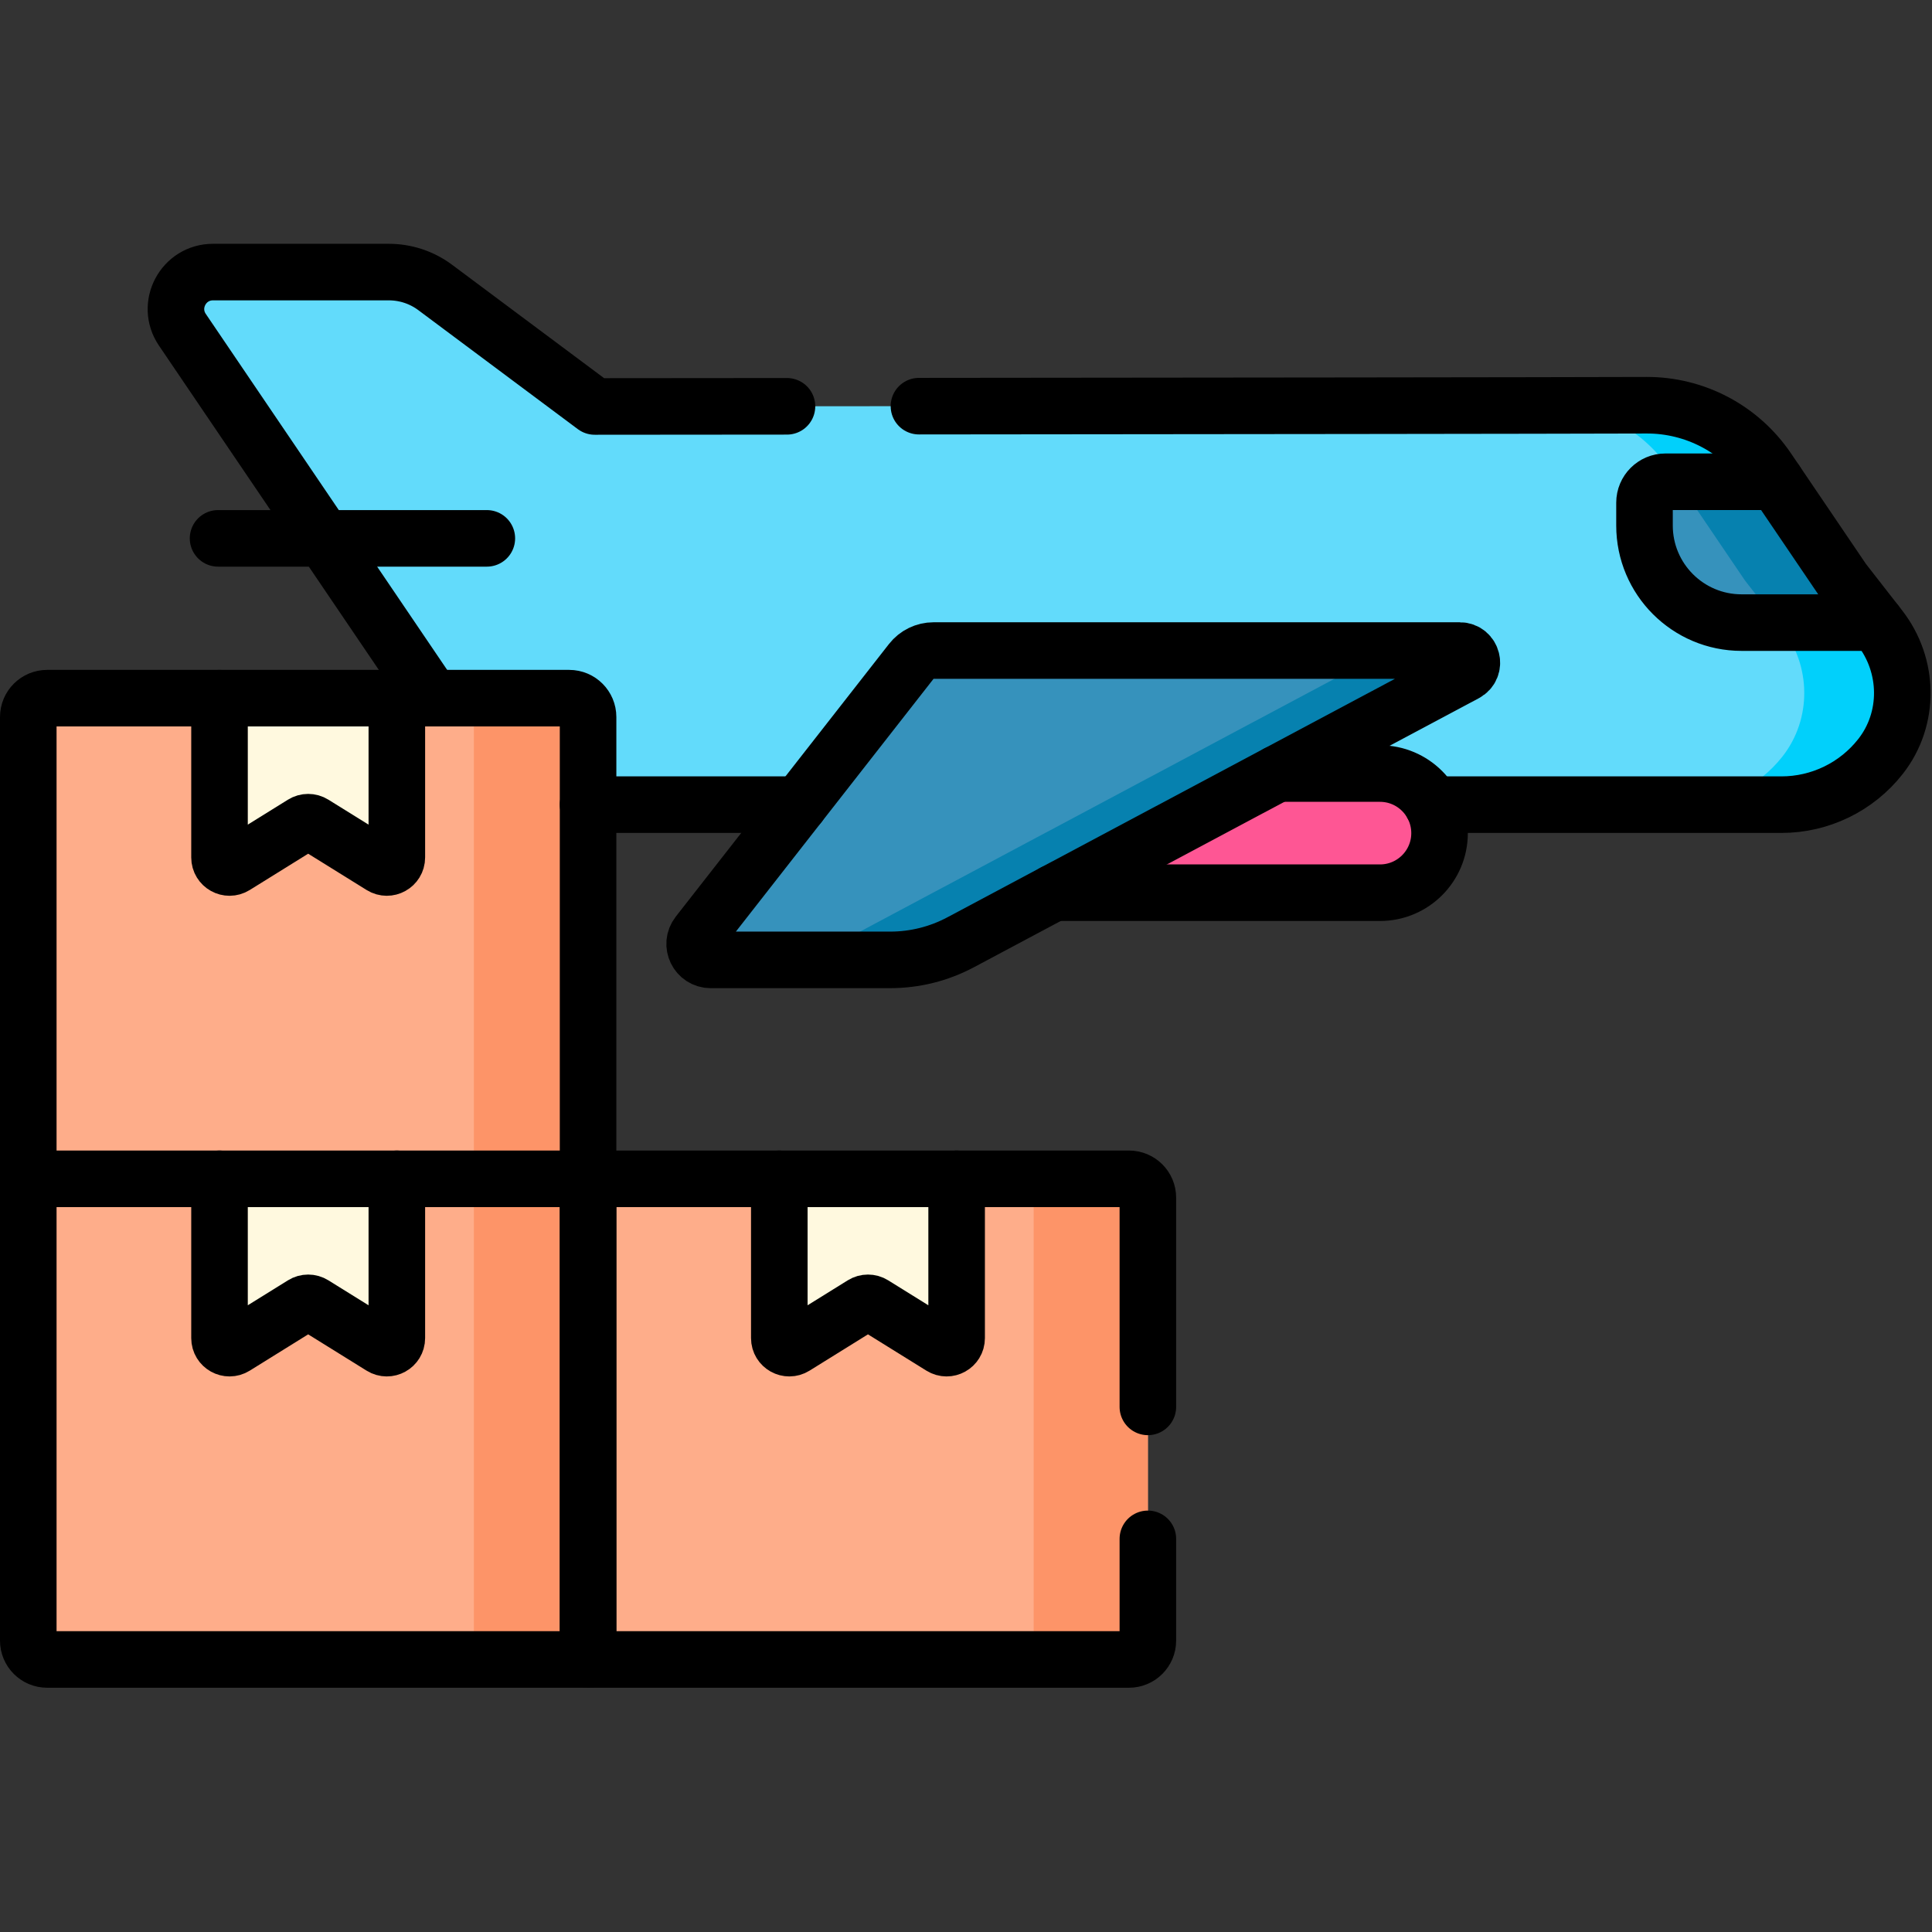 <?xml version="1.0" encoding="UTF-8" standalone="no"?>
<!DOCTYPE svg PUBLIC "-//W3C//DTD SVG 1.1//EN" "http://www.w3.org/Graphics/SVG/1.1/DTD/svg11.dtd">
<svg width="100%" height="100%" viewBox="0 0 683 683" version="1.1" xmlns="http://www.w3.org/2000/svg" xmlns:xlink="http://www.w3.org/1999/xlink" xml:space="preserve" xmlns:serif="http://www.serif.com/" style="fill-rule:evenodd;clip-rule:evenodd;stroke-linecap:round;stroke-linejoin:round;stroke-miterlimit:10;">
    <rect x="0" y="0" width="683" height="683" fill="#333333" stroke="none"/>
    <g id="g4197" transform="matrix(1.333,0,0,-1.333,0,682.667)">
        <g id="g4199">
            <g id="g4201">
                <clipPath id="_clip1">
                    <rect x="0" y="0" width="512" height="512"/>
                </clipPath>
                <g clip-path="url(#_clip1)">
                    <g id="g4207" transform="matrix(1,0,0,1,498.549,345.628)">
                        <path id="path4209" d="M0,0L-9.771,12.549L-29.799,42.091C-37.005,52.721 -49.018,59.071 -61.859,59.032C-101.563,58.911 -261.239,58.774 -340.817,58.701L-383.127,90.263C-386.679,92.913 -390.989,94.344 -395.421,94.344L-442.067,94.344C-449.932,94.344 -454.593,85.551 -450.18,79.042L-377.759,-27.78C-369.65,-39.739 -356.14,-46.9 -341.69,-46.9L-26.105,-46.9C-15.852,-46.9 -6.169,-42.194 0.164,-34.137C8.012,-24.154 7.801,-10.02 0,0" style="fill:rgb(98,219,251);fill-rule:nonzero;"/>
                    </g>
                    <g id="g4211" transform="matrix(1,0,0,1,498.549,345.628)">
                        <path id="path4213" d="M0,0L-9.771,12.549L-29.799,42.091C-37.005,52.721 -49.018,59.071 -61.859,59.032C-67.59,59.014 -75.831,58.996 -85.957,58.978C-73.84,58.417 -62.648,52.192 -55.799,42.09L-35.771,12.548L-26.001,-0.002C-18.2,-10.021 -17.987,-24.154 -25.834,-34.137C-32.168,-42.194 -41.851,-46.9 -52.104,-46.9L-26.105,-46.9C-15.852,-46.9 -6.169,-42.194 0.164,-34.137C8.012,-24.154 7.801,-10.02 0,0" style="fill:rgb(1,208,251);fill-rule:nonzero;"/>
                    </g>
                    <g id="g4215" transform="matrix(1,0,0,1,461.882,347.009)">
                        <path id="path4217" d="M0,0L35.59,0L26.896,11.167L9.143,37.354L-20.201,37.354C-23.265,37.354 -25.749,34.87 -25.749,31.806L-25.749,25.75C-25.749,11.529 -14.221,0 0,0" style="fill:rgb(54,146,188);fill-rule:nonzero;"/>
                    </g>
                    <g id="g4219" transform="matrix(1,0,0,1,488.777,358.177)">
                        <path id="path4221" d="M0,0L-17.753,26.187L-43.754,26.187L-26,-0.001L-17.307,-11.167L8.694,-11.167L0,0Z" style="fill:rgb(6,129,175);fill-rule:nonzero;"/>
                    </g>
                    <g id="g4223" transform="matrix(1,0,0,1,247.352,275.377)">
                        <path id="path4225" d="M0,0L118.627,0C127.353,0 134.427,7.075 134.427,15.802C134.427,24.528 127.353,31.601 118.627,31.601L0,31.601L0,0Z" style="fill:rgb(254,86,148);fill-rule:nonzero;"/>
                    </g>
                    <g id="g4227" transform="matrix(1,0,0,1,241.663,336.707)">
                        <path id="path4229" d="M0,0L-56.534,-72.297C-58.709,-75.078 -56.728,-79.143 -53.197,-79.143L-5.56,-79.143C0.945,-79.143 7.351,-77.543 13.091,-74.484L146.978,-3.144C149.924,-1.574 148.809,2.892 145.47,2.892L5.932,2.892C3.615,2.892 1.427,1.825 0,0" style="fill:rgb(54,146,188);fill-rule:nonzero;"/>
                    </g>
                    <g id="g4231" transform="matrix(1,0,0,1,387.133,339.599)">
                        <path id="path4233" d="M0,0L-32,0C-28.662,0 -27.546,-4.466 -30.492,-6.036L-164.379,-77.376C-170.119,-80.435 -176.524,-82.034 -183.029,-82.034L-151.029,-82.034C-144.524,-82.034 -138.119,-80.435 -132.379,-77.375L1.508,-6.036C4.454,-4.466 3.339,0 0,0" style="fill:rgb(6,129,175);fill-rule:nonzero;"/>
                    </g>
                    <g id="g4235" transform="matrix(1,0,0,1,7.5,199.499)">
                        <path id="path4237" d="M0,0L0,-122.47C0,-125.232 2.238,-127.47 5,-127.47L148.461,-127.47L148.461,0L0,0Z" style="fill:rgb(254,173,138);fill-rule:nonzero;"/>
                    </g>
                    <rect id="path4239" x="125.675" y="72.028" width="30.286" height="127.47" style="fill:rgb(253,148,104);fill-rule:nonzero;"/>
                    <g id="g4241" transform="matrix(1,0,0,1,101.186,154.992)">
                        <path id="path4243" d="M0,0L-18.055,11.217C-18.913,11.75 -20,11.75 -20.858,11.217L-38.912,0C-40.682,-1.099 -42.97,0.173 -42.97,2.256L-42.97,44.507L4.058,44.507L4.058,2.256C4.058,0.173 1.77,-1.099 0,0" style="fill:rgb(255,249,223);fill-rule:nonzero;"/>
                    </g>
                    <g id="g4245" transform="matrix(1,0,0,1,7.5,321.97)">
                        <path id="path4247" d="M0,0L0,-122.471L148.461,-122.471L148.461,0C148.461,2.761 146.222,5 143.461,5L5,5C2.238,5 0,2.761 0,0" style="fill:rgb(254,173,138);fill-rule:nonzero;"/>
                    </g>
                    <g id="g4249" transform="matrix(1,0,0,1,125.675,326.97)">
                        <path id="path4251" d="M0,0L0,-127.471L30.286,-127.471L30.286,-5C30.286,-2.239 28.047,0 25.286,0L0,0Z" style="fill:rgb(253,148,104);fill-rule:nonzero;"/>
                    </g>
                    <g id="g4253" transform="matrix(1,0,0,1,101.186,282.463)">
                        <path id="path4255" d="M0,0L-18.055,11.217C-18.913,11.75 -20,11.75 -20.858,11.217L-38.912,0C-40.682,-1.099 -42.97,0.173 -42.97,2.256L-42.97,44.507L4.058,44.507L4.058,2.256C4.058,0.173 1.77,-1.099 0,0" style="fill:rgb(255,249,223);fill-rule:nonzero;"/>
                    </g>
                    <g id="g4257" transform="matrix(1,0,0,1,155.961,199.499)">
                        <path id="path4259" d="M0,0L0,-127.47L143.46,-127.47C146.222,-127.47 148.46,-125.232 148.46,-122.471L148.46,-5C148.46,-2.238 146.222,0 143.46,0L0,0Z" style="fill:rgb(254,173,138);fill-rule:nonzero;"/>
                    </g>
                    <g id="g4261" transform="matrix(1,0,0,1,274.136,199.499)">
                        <path id="path4263" d="M0,0L0,-127.47L25.285,-127.47C28.047,-127.47 30.285,-125.232 30.285,-122.471L30.285,-5C30.285,-2.238 28.047,0 25.285,0L0,0Z" style="fill:rgb(253,148,104);fill-rule:nonzero;"/>
                    </g>
                    <g id="g4265" transform="matrix(1,0,0,1,249.647,154.992)">
                        <path id="path4267" d="M0,0L-18.054,11.217C-18.912,11.75 -19.999,11.75 -20.857,11.217L-38.911,0C-40.681,-1.099 -42.97,0.173 -42.97,2.256L-42.97,44.507L4.059,44.507L4.059,2.256C4.059,0.173 1.77,-1.099 0,0" style="fill:rgb(255,249,223);fill-rule:nonzero;"/>
                    </g>
                    <g id="g4269" transform="matrix(1,0,0,1,243.71,404.411)">
                        <path id="path4271" d="M0,0C77.2,0.07 164.959,0.158 192.979,0.249C205.819,0.289 217.83,-6.062 225.04,-16.692L245.067,-46.234L254.839,-58.783C262.639,-68.803 262.854,-82.94 255.003,-92.92C248.673,-100.98 238.993,-105.683 228.733,-105.683L136.15,-105.683" style="fill:none;fill-rule:nonzero;stroke:black;stroke-width:15px;"/>
                    </g>
                    <g id="g4273" transform="matrix(1,0,0,1,155.96,298.741)">
                        <path id="path4275" d="M0,0C0.3,-0.01 0.599,-0.013 0.898,-0.013L56,-0.013" style="fill:none;fill-rule:nonzero;stroke:black;stroke-width:15px;"/>
                    </g>
                    <g id="g4277" transform="matrix(1,0,0,1,114.61,326.971)">
                        <path id="path4279" d="M0,0L-66.241,97.698C-70.661,104.208 -65.989,113 -58.129,113L-11.482,113C-7.052,113 -2.738,111.57 0.812,108.92L43.121,77.358C57.811,77.368 75.22,77.39 94.1,77.4" style="fill:none;fill-rule:nonzero;stroke:black;stroke-width:15px;"/>
                    </g>
                    <g id="g4281" transform="matrix(1,0,0,1,471.024,384.363)">
                        <path id="path4283" d="M0,0L-29.344,0C-32.407,0 -34.892,-2.484 -34.892,-5.548L-34.892,-11.604C-34.892,-25.825 -23.363,-37.354 -9.143,-37.354L26.447,-37.354" style="fill:none;fill-rule:nonzero;stroke:black;stroke-width:15px;"/>
                    </g>
                    <g id="g4285" transform="matrix(1,0,0,1,338.75,306.978)">
                        <path id="path4287" d="M0,0L27.229,0C35.949,0 43.029,-7.079 43.029,-15.799C43.029,-24.529 35.949,-31.601 27.229,-31.601L-59.3,-31.601" style="fill:none;fill-rule:nonzero;stroke:black;stroke-width:15px;"/>
                    </g>
                    <g id="g4289" transform="matrix(1,0,0,1,241.663,336.707)">
                        <path id="path4291" d="M0,0L-56.534,-72.297C-58.709,-75.078 -56.728,-79.143 -53.197,-79.143L-5.56,-79.143C0.945,-79.143 7.351,-77.543 13.091,-74.484L146.978,-3.144C149.924,-1.574 148.809,2.892 145.47,2.892L5.932,2.892C3.615,2.892 1.427,1.825 0,0Z" style="fill:none;fill-rule:nonzero;stroke:black;stroke-width:15px;"/>
                    </g>
                    <g id="g4293" transform="matrix(1,0,0,1,129.113,369.351)">
                        <path id="path4295" d="M0,0L-71.282,0" style="fill:none;fill-rule:nonzero;stroke:black;stroke-width:15px;"/>
                    </g>
                    <g id="g4297" transform="matrix(1,0,0,1,7.5,199.499)">
                        <path id="path4299" d="M0,0L0,-122.47C0,-125.232 2.238,-127.47 5,-127.47L148.461,-127.47L148.461,0L0,0Z" style="fill:none;fill-rule:nonzero;stroke:black;stroke-width:15px;"/>
                    </g>
                    <g id="g4301" transform="matrix(1,0,0,1,105.244,199.499)">
                        <path id="path4303" d="M0,0L0,-42.25C0,-44.333 -2.288,-45.606 -4.058,-44.507L-22.112,-33.29C-22.971,-32.756 -24.058,-32.756 -24.916,-33.29L-42.97,-44.507C-44.739,-45.606 -47.027,-44.333 -47.027,-42.25L-47.027,0" style="fill:none;fill-rule:nonzero;stroke:black;stroke-width:15px;"/>
                    </g>
                    <g id="g4305" transform="matrix(1,0,0,1,155.961,199.499)">
                        <path id="path4307" d="M0,0L0,122.471C0,125.232 -2.239,127.471 -5,127.471L-143.461,127.471C-146.223,127.471 -148.461,125.232 -148.461,122.471L-148.461,0" style="fill:none;fill-rule:nonzero;stroke:black;stroke-width:15px;"/>
                    </g>
                    <g id="g4309" transform="matrix(1,0,0,1,105.244,326.97)">
                        <path id="path4311" d="M0,0L0,-42.25C0,-44.333 -2.288,-45.606 -4.058,-44.507L-22.112,-33.29C-22.971,-32.756 -24.058,-32.756 -24.916,-33.29L-42.97,-44.507C-44.739,-45.606 -47.027,-44.333 -47.027,-42.25L-47.027,0" style="fill:none;fill-rule:nonzero;stroke:black;stroke-width:15px;"/>
                    </g>
                    <g id="g4313" transform="matrix(1,0,0,1,304.421,139.014)">
                        <path id="path4315" d="M0,0L0,55.485C0,58.247 -2.238,60.485 -5,60.485L-148.46,60.485L-148.46,-66.985L-5,-66.985C-2.238,-66.985 0,-64.747 0,-61.986L0,-35" style="fill:none;fill-rule:nonzero;stroke:black;stroke-width:15px;"/>
                    </g>
                    <g id="g4317" transform="matrix(1,0,0,1,253.705,199.499)">
                        <path id="path4319" d="M0,0L0,-42.25C0,-44.333 -2.289,-45.606 -4.059,-44.507L-22.112,-33.29C-22.971,-32.756 -24.058,-32.756 -24.916,-33.29L-42.97,-44.507C-44.739,-45.606 -47.028,-44.333 -47.028,-42.25L-47.028,0" style="fill:none;fill-rule:nonzero;stroke:black;stroke-width:15px;"/>
                    </g>
                </g>
            </g>
        </g>
    </g>
</svg>
